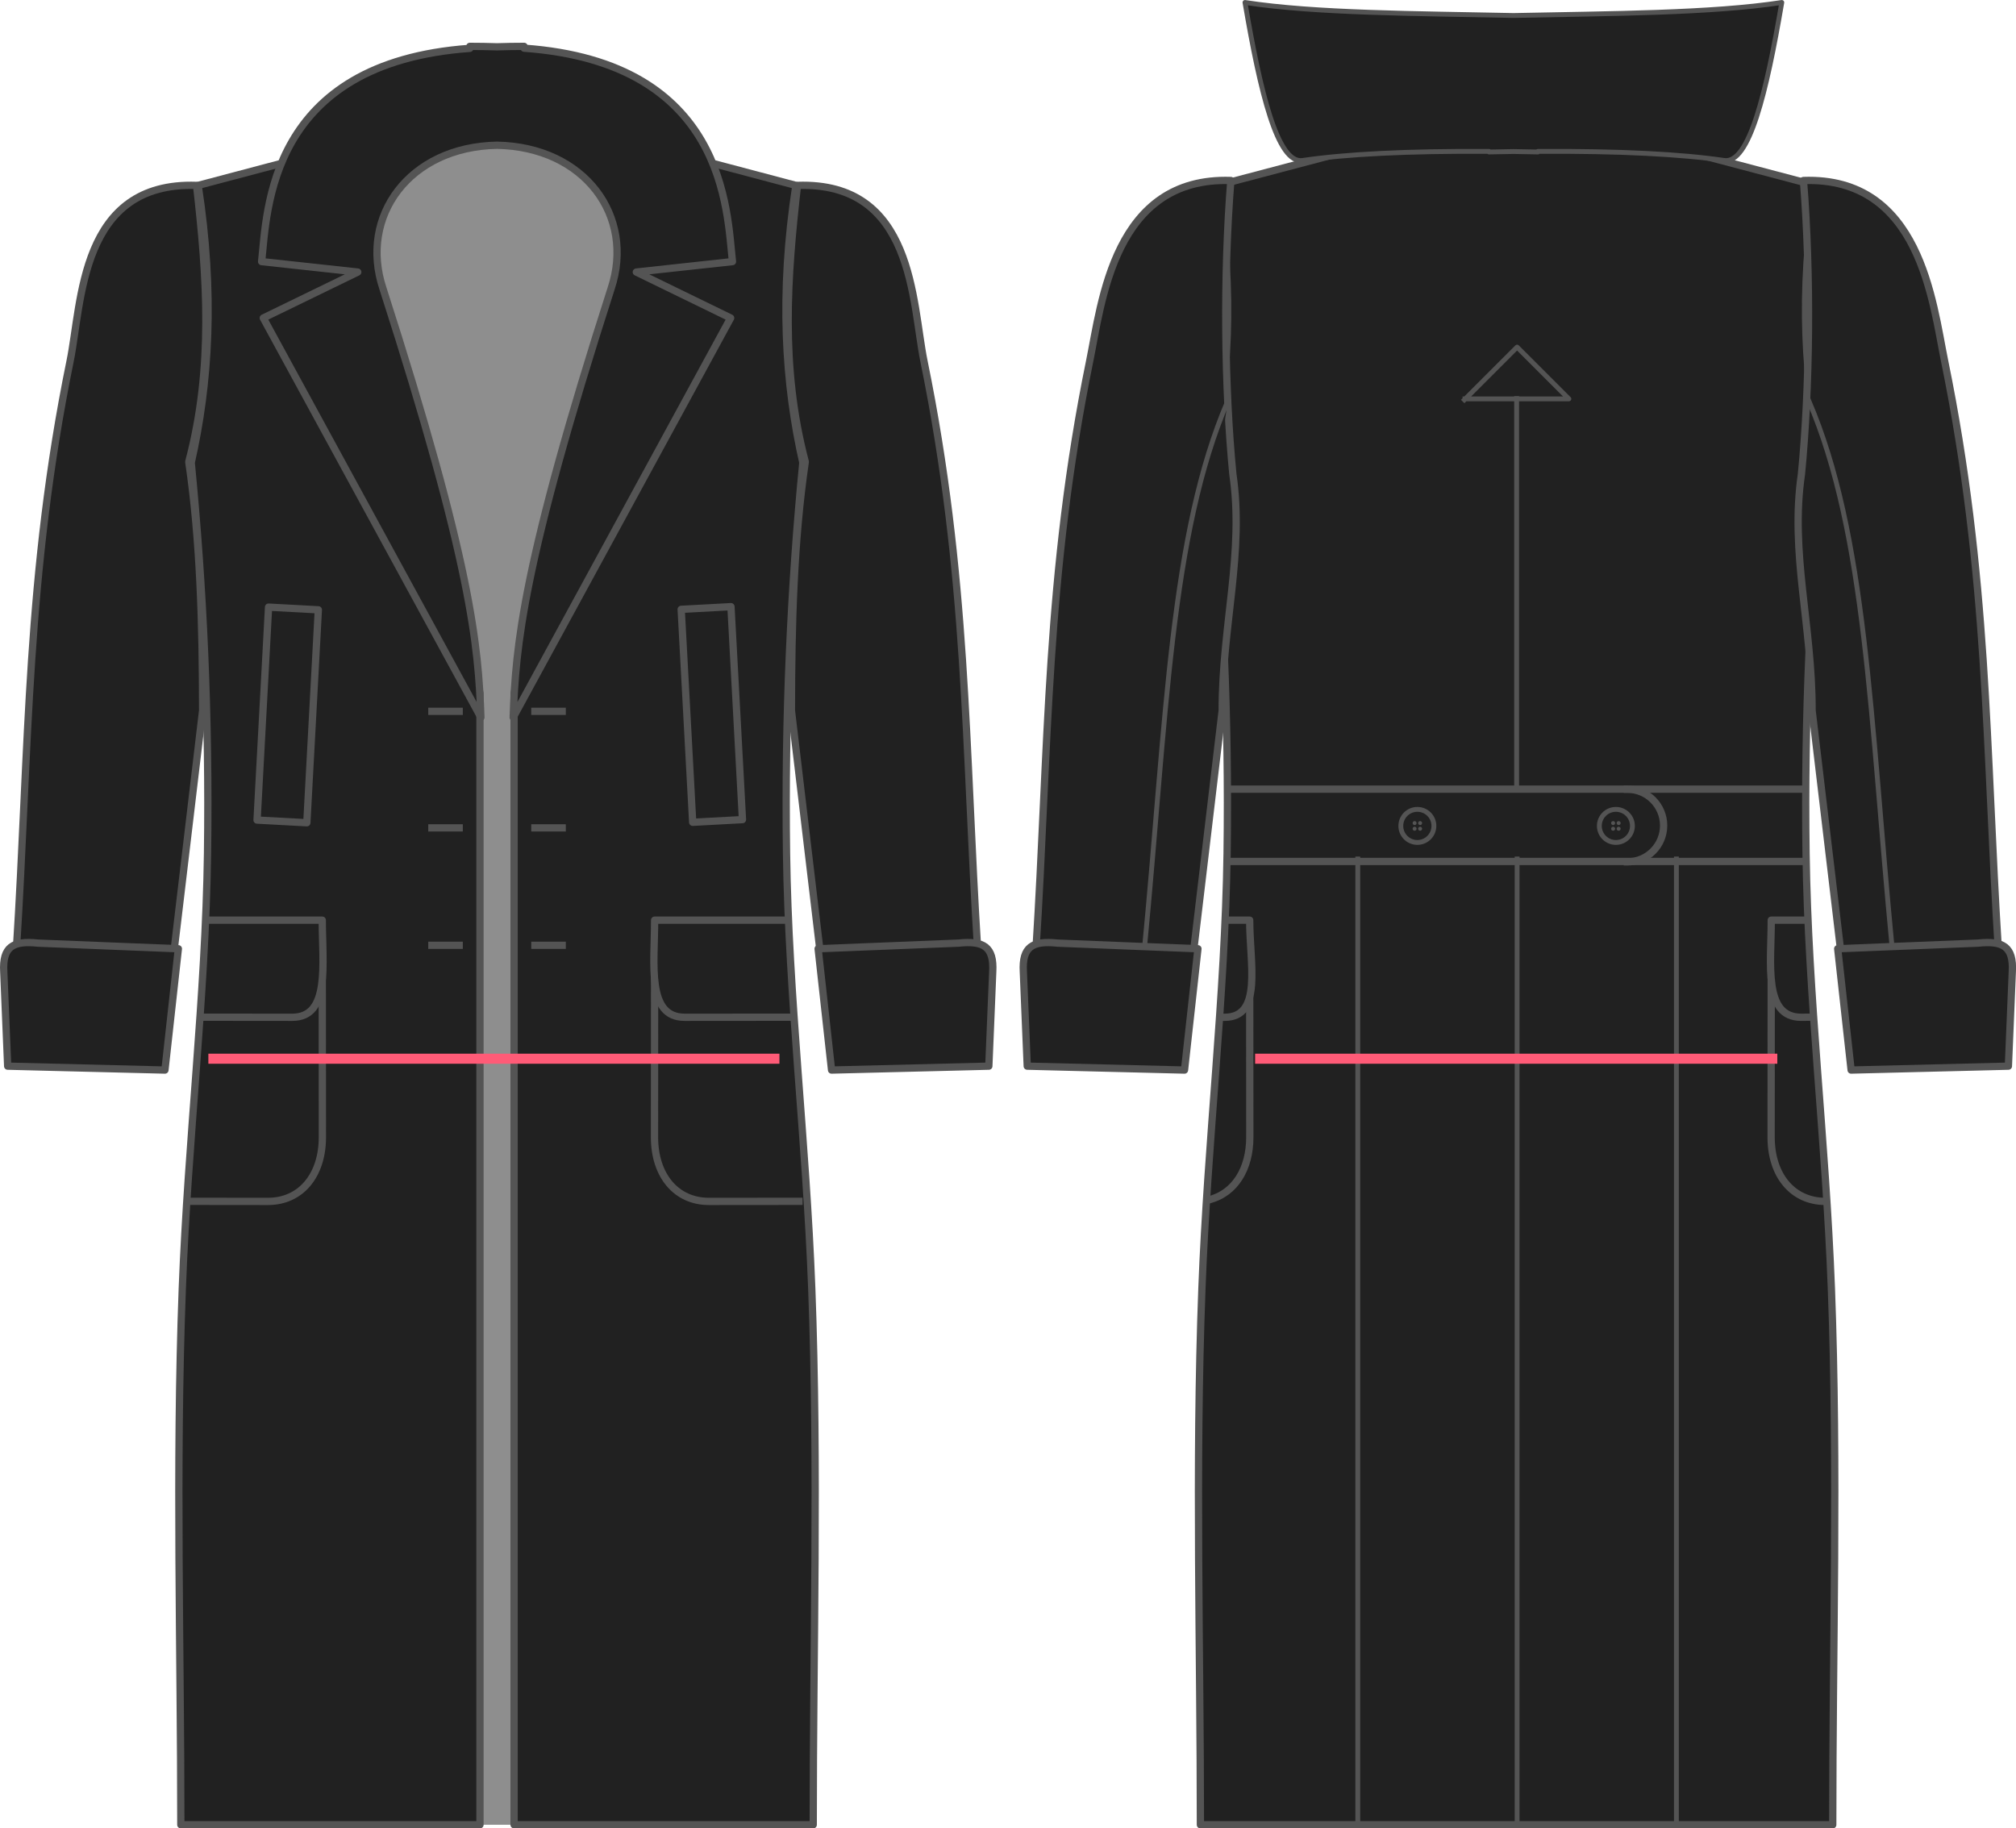 <?xml version="1.0" encoding="UTF-8" standalone="no"?>
<!-- Created with Inkscape (http://www.inkscape.org/) -->

<svg
   xmlns:dc="http://purl.org/dc/elements/1.1/"
   xmlns:cc="http://creativecommons.org/ns#"
   xmlns:rdf="http://www.w3.org/1999/02/22-rdf-syntax-ns#"
   xmlns:svg="http://www.w3.org/2000/svg"
   xmlns="http://www.w3.org/2000/svg"
   xmlns:sodipodi="http://sodipodi.sourceforge.net/DTD/sodipodi-0.dtd"
   xmlns:inkscape="http://www.inkscape.org/namespaces/inkscape"
   width="1000"
   height="906.963"
   id="svg2"
   version="1.1"
   inkscape:version="0.47 r22583"
   sodipodi:docname="waistease.svg">
  <defs
     id="defs4">
    <marker
       inkscape:stockid="Arrow1MstartQR"
       orient="auto"
       refY="0"
       refX="0"
       id="Arrow1MstartQR"
       style="overflow:visible">
      <path
         id="path5084"
         d="M 0,0 5,-5 -12.5,0 5,5 0,0 z"
         style="fill:#ff5b77;fill-rule:evenodd;stroke:#ff5b77;stroke-width:1pt;marker-start:none"
         transform="matrix(0.4,0,0,0.4,4,0)" />
    </marker>
    <marker
       style="overflow:visible"
       id="Arrow1Mend3"
       refX="0"
       refY="0"
       orient="auto"
       inkscape:stockid="Arrow1Mend3">
      <path
         transform="matrix(-0.4,0,0,-0.4,-4,0)"
         style="fill:#ff5b77;fill-rule:evenodd;stroke:#ff5b77;stroke-width:1pt;marker-start:none"
         d="M 0,0 5,-5 -12.5,0 5,5 0,0 z"
         id="path5087" />
    </marker>
  </defs>
  <sodipodi:namedview
     id="base"
     pagecolor="#ffffff"
     bordercolor="#666666"
     borderopacity="1.0"
     inkscape:pageopacity="0.0"
     inkscape:pageshadow="2"
     inkscape:zoom="0.494975"
     inkscape:cx="-25.1937"
     inkscape:cy="141.418"
     inkscape:document-units="px"
     inkscape:current-layer="layer1"
     showgrid="false"
     inkscape:window-width="1832"
     inkscape:window-height="1057"
     inkscape:window-x="-8"
     inkscape:window-y="-8"
     inkscape:window-maximized="0" />
  <g
     inkscape:label="Layer 1"
     inkscape:groupmode="layer"
     id="layer1"
     transform="translate(-27.78,297.772)">
    <g
       id="g3783"
       transform="matrix(2.407,0,0,2.407,-37.868,-857.082)">
      <g
         id="g3854">
        <rect
           style="fill:#8e8e8e;fill-opacity:1;stroke:none"
           id="rect3781"
           width="58.571"
           height="349.388"
           x="98.214"
           y="259.046" />
        <path
           sodipodi:nodetypes="cccsscccc"
           id="path3852"
           d="M 100.471,262.005 68.109,270.576 C 71.562,293.029 70.354,311.442 66.68,327.719 69.184,353.334 70.424,380.208 70.039,408.255 69.636,437.562 65.985,467.569 64.84,497.882 63.44,534.941 64.547,572.368 64.537,608.434 L 126.186,608.434 126.186,375.219 C 117.532,337.533 100.722,304.998 100.471,262.005 z"
           style="fill:#212121;fill-opacity:1;stroke:#545454;stroke-width:1.5;stroke-linecap:square;stroke-linejoin:round;stroke-miterlimit:4;stroke-opacity:1;stroke-dasharray:none;stroke-dashoffset:0" />
        <path
           style="fill:#212121;fill-opacity:1;stroke:#545454;stroke-width:1.5;stroke-linecap:square;stroke-linejoin:round;stroke-miterlimit:4;stroke-opacity:1;stroke-dasharray:none;stroke-dashoffset:0"
           d="M 158.929,262.005 191.291,270.576 C 187.838,293.029 189.046,311.442 192.72,327.719 190.216,353.334 188.976,380.208 189.361,408.255 189.764,437.562 193.415,467.569 194.56,497.882 195.96,534.941 194.853,572.368 194.863,608.434 L 133.214,608.434 133.214,375.219 C 141.868,337.533 158.678,304.998 158.929,262.005 z"
           id="path2913"
           sodipodi:nodetypes="cccsscccc" />
        <path
           style="fill:#212121;stroke:#545454;stroke-width:1.5;stroke-linecap:square;stroke-linejoin:round;stroke-miterlimit:4;stroke-opacity:1;stroke-dasharray:none;stroke-dashoffset:0"
           d="M 191.618,270.576 C 215.705,269.755 215.197,294.625 217.689,306.826 226.685,350.865 226.127,386.554 228.76,428.255 L 196.439,429.862 190.368,378.791 C 190.387,361.148 190.847,343.769 193.225,327.541 188.088,308.107 189.487,289.306 191.618,270.576 z"
           id="path3687"
           sodipodi:nodetypes="csccccc" />
        <path
           sodipodi:nodetypes="cscc"
           id="path3712"
           d="M 162.178,426.29 C 162.178,426.876 162.153,466.017 162.153,466.739 162.153,474.553 166.554,479.968 173.364,479.968 L 191.918,479.951"
           style="fill:none;stroke:#545454;stroke-width:1.5;stroke-linecap:square;stroke-linejoin:round;stroke-miterlimit:4;stroke-opacity:1;stroke-dasharray:none;stroke-dashoffset:0" />
        <path
           style="fill:#212121;stroke:#545454;stroke-width:1.5;stroke-linecap:square;stroke-linejoin:round;stroke-miterlimit:4;stroke-opacity:1;stroke-dasharray:none;stroke-dashoffset:0"
           d="M 188.553,422.005 162.178,422.005 C 162.178,431.036 160.482,442.027 168.364,442.022 L 189.774,442.005"
           id="path3710"
           sodipodi:nodetypes="cccc" />
        <rect
           style="fill:none;stroke:#545454;stroke-width:1.5;stroke-linecap:square;stroke-linejoin:round;stroke-miterlimit:4;stroke-opacity:1;stroke-dasharray:none;stroke-dashoffset:0"
           id="rect3714"
           width="10.268"
           height="43.929"
           x="148.019"
           y="366.31"
           transform="matrix(0.999,-0.054,0.054,0.999,0,0)" />
        <path
           style="fill:none;stroke:#545454;stroke-width:1.5;stroke-linecap:square;stroke-linejoin:round;stroke-miterlimit:4;stroke-opacity:1;stroke-dasharray:none;stroke-dashoffset:0"
           d="M 137.5,378.969 143.125,378.969"
           id="path3716" />
        <path
           id="path3718"
           d="M 137.5,402.987 143.125,402.987"
           style="fill:none;stroke:#545454;stroke-width:1.5;stroke-linecap:square;stroke-linejoin:round;stroke-miterlimit:4;stroke-opacity:1;stroke-dasharray:none;stroke-dashoffset:0" />
        <path
           style="fill:none;stroke:#545454;stroke-width:1.5;stroke-linecap:square;stroke-linejoin:round;stroke-miterlimit:4;stroke-opacity:1;stroke-dasharray:none;stroke-dashoffset:0"
           d="M 137.5,427.183 143.125,427.183"
           id="path3720" />
        <path
           style="fill:#212121;stroke:#545454;stroke-width:1.5;stroke-linecap:square;stroke-linejoin:round;stroke-miterlimit:4;stroke-opacity:1;stroke-dasharray:none;stroke-dashoffset:0"
           d="M 198.64,452.898 231.051,452.094 231.855,432.63 C 232.143,427.499 229.988,426.185 224.801,426.737 L 195.873,427.898 198.64,452.898 z"
           id="path3722"
           sodipodi:nodetypes="cccccc" />
        <path
           sodipodi:nodetypes="csccccc"
           id="path3742"
           d="M 67.782,270.576 C 43.695,269.755 44.203,294.625 41.711,306.826 32.715,350.865 33.273,386.554 30.64,428.255 L 62.961,429.862 69.032,378.791 C 69.013,361.148 68.553,343.769 66.175,327.541 71.312,308.107 69.913,289.306 67.782,270.576 z"
           style="fill:#212121;stroke:#545454;stroke-width:1.5;stroke-linecap:square;stroke-linejoin:round;stroke-miterlimit:4;stroke-opacity:1;stroke-dasharray:none;stroke-dashoffset:0" />
        <path
           style="fill:none;stroke:#545454;stroke-width:1.5;stroke-linecap:square;stroke-linejoin:round;stroke-miterlimit:4;stroke-opacity:1;stroke-dasharray:none;stroke-dashoffset:0"
           d="M 93.686,426.29 C 93.686,426.876 93.711,466.017 93.711,466.739 93.711,474.553 89.31,479.968 82.5,479.968 L 66.811,479.951"
           id="path3744"
           sodipodi:nodetypes="cscc" />
        <path
           sodipodi:nodetypes="cccc"
           id="path3746"
           d="M 70.65,422.005 93.686,422.005 C 93.686,431.036 95.382,442.027 87.5,442.022 L 69.667,442.005"
           style="fill:#212121;stroke:#545454;stroke-width:1.5;stroke-linecap:square;stroke-linejoin:round;stroke-miterlimit:4;stroke-opacity:1;stroke-dasharray:none;stroke-dashoffset:0" />
        <rect
           transform="matrix(-0.999,-0.054,-0.054,0.999,0,0)"
           y="352.349"
           x="-112.016"
           height="43.929"
           width="10.268"
           id="rect3748"
           style="fill:none;stroke:#545454;stroke-width:1.5;stroke-linecap:square;stroke-linejoin:round;stroke-miterlimit:4;stroke-opacity:1;stroke-dasharray:none;stroke-dashoffset:0" />
        <path
           id="path3750"
           d="M 121.9,378.969 116.275,378.969"
           style="fill:none;stroke:#545454;stroke-width:1.5;stroke-linecap:square;stroke-linejoin:round;stroke-miterlimit:4;stroke-opacity:1;stroke-dasharray:none;stroke-dashoffset:0" />
        <path
           style="fill:none;stroke:#545454;stroke-width:1.5;stroke-linecap:square;stroke-linejoin:round;stroke-miterlimit:4;stroke-opacity:1;stroke-dasharray:none;stroke-dashoffset:0"
           d="M 121.9,402.987 116.275,402.987"
           id="path3752" />
        <path
           id="path3754"
           d="M 121.9,427.183 116.275,427.183"
           style="fill:none;stroke:#545454;stroke-width:1.5;stroke-linecap:square;stroke-linejoin:round;stroke-miterlimit:4;stroke-opacity:1;stroke-dasharray:none;stroke-dashoffset:0" />
        <path
           sodipodi:nodetypes="cccccc"
           id="path3756"
           d="M 61.265,452.898 28.854,452.094 28.05,432.63 C 27.762,427.499 29.917,426.185 35.104,426.737 L 64.032,427.898 61.265,452.898 z"
           style="fill:#212121;stroke:#545454;stroke-width:1.5;stroke-linecap:square;stroke-linejoin:round;stroke-miterlimit:4;stroke-opacity:1;stroke-dasharray:none;stroke-dashoffset:0" />
        <path
           sodipodi:nodetypes="ccccccccccccccccc"
           style="fill:#212121;stroke:#545454;stroke-width:1.5;stroke-linecap:square;stroke-linejoin:round;stroke-miterlimit:4;stroke-opacity:1;stroke-dasharray:none;stroke-dashoffset:0"
           d="M 124.094,241.924 124.094,242.331 C 82.53,245.315 82.34,275.772 81.188,286.281 L 101,288.438 81.531,297.906 126.375,380.219 C 125.882,365.518 124.429,348.552 106.188,291.812 101.273,276.977 111.559,262.637 129.688,262.299 147.835,262.633 158.137,276.968 153.219,291.812 134.977,348.552 133.524,365.518 133.031,380.219 L 177.844,297.906 158.406,288.438 178.219,286.281 C 177.066,275.771 176.865,245.279 135.281,242.299 L 135.281,241.924 C 133.334,241.924 131.494,241.959 129.688,242.018 127.891,241.959 126.029,241.924 124.094,241.924 z"
           id="path3724" />
      </g>
    </g>
    <g
       id="g4045"
       transform="matrix(2.407,0,0,2.407,-39.084,-857.082)">
      <path
         id="path3882"
         d="M 330.656,262 C 330.656,262.086 330.657,262.164 330.656,262.25 L 308.062,262.812 278.719,270.562 C 282.172,293.015 280.986,311.442 277.312,327.719 279.816,353.334 281.041,380.203 280.656,408.25 280.253,437.557 276.614,467.562 275.469,497.875 274.069,534.934 275.166,572.371 275.156,608.438 L 327.656,608.438 336.812,608.438 405.469,608.438 C 405.459,572.371 406.587,534.934 405.188,497.875 404.043,467.562 400.372,437.557 399.969,408.25 399.584,380.203 400.84,353.334 403.344,327.719 399.67,311.442 398.453,293.015 401.906,270.562 L 373.375,263.031 341.406,262.25 C 341.406,262.166 341.407,262.084 341.406,262 L 336.062,262.125 330.656,262 z"
         style="fill:#212121;fill-opacity:1;stroke:#545454;stroke-width:1.5;stroke-linecap:square;stroke-linejoin:round;stroke-miterlimit:4;stroke-opacity:1;stroke-dasharray:none;stroke-dashoffset:0" />
      <path
         sodipodi:nodetypes="csc"
         id="path3888"
         d="M 392.795,426.29 C 392.795,426.876 392.77,466.017 392.77,466.739 392.77,474.553 397.171,479.968 403.981,479.968"
         style="fill:none;stroke:#545454;stroke-width:1.5;stroke-linecap:square;stroke-linejoin:round;stroke-miterlimit:4;stroke-opacity:1;stroke-dasharray:none;stroke-dashoffset:0" />
      <path
         style="fill:#212121;stroke:#545454;stroke-width:1.5;stroke-linecap:square;stroke-linejoin:round;stroke-miterlimit:4;stroke-opacity:1;stroke-dasharray:none;stroke-dashoffset:0"
         d="M 399.219,422.005 392.795,422.005 C 392.795,431.036 391.099,442.027 398.981,442.022 L 400.44,442.005"
         id="path3890"
         sodipodi:nodetypes="cccc" />
      <path
         sodipodi:nodetypes="csccccc"
         id="path3902"
         d="M 281.429,269.566 C 257.342,268.745 254.82,294.625 252.328,306.826 243.332,350.865 243.89,386.554 241.257,428.255 L 273.578,429.862 279.649,378.791 C 279.63,361.148 284.221,346.294 281.843,330.066 280.116,312.348 279.856,289.222 281.429,269.566 z"
         style="fill:#212121;stroke:#545454;stroke-width:1.5;stroke-linecap:square;stroke-linejoin:round;stroke-miterlimit:4;stroke-opacity:1;stroke-dasharray:none;stroke-dashoffset:0" />
      <path
         style="fill:none;stroke:#545454;stroke-width:1.5;stroke-linecap:square;stroke-linejoin:round;stroke-miterlimit:4;stroke-opacity:1;stroke-dasharray:none;stroke-dashoffset:0"
         d="M 285.313,426.29 C 285.313,426.876 285.338,466.017 285.338,466.739 285.338,473.273 282.26,478.13 277.27,479.546"
         id="path3904"
         sodipodi:nodetypes="csc" />
      <path
         sodipodi:nodetypes="ccc"
         id="path3906"
         d="M 281.47,422.005 285.313,422.005 C 285.313,431.036 288.019,442.027 280.137,442.022"
         style="fill:#212121;stroke:#545454;stroke-width:1.5;stroke-linecap:square;stroke-linejoin:round;stroke-miterlimit:4;stroke-opacity:1;stroke-dasharray:none;stroke-dashoffset:0" />
      <path
         sodipodi:nodetypes="cccccc"
         id="path3916"
         d="M 271.882,452.898 239.471,452.094 238.667,432.63 C 238.379,427.499 240.534,426.185 245.721,426.737 L 274.649,427.898 271.882,452.898 z"
         style="fill:#212121;stroke:#545454;stroke-width:1.5;stroke-linecap:square;stroke-linejoin:round;stroke-miterlimit:4;stroke-opacity:1;stroke-dasharray:none;stroke-dashoffset:0" />
      <path
         style="fill:#212121;stroke:#545454;stroke-width:1.5;stroke-linecap:square;stroke-linejoin:round;stroke-miterlimit:4;stroke-opacity:1;stroke-dasharray:none;stroke-dashoffset:0"
         d="M 399.434,269.566 C 423.521,268.745 426.043,294.625 428.535,306.826 437.531,350.865 436.973,386.554 439.606,428.255 L 407.285,429.862 401.214,378.791 C 401.233,361.148 396.642,346.294 399.02,330.066 400.747,312.348 401.007,289.222 399.434,269.566 z"
         id="path3961"
         sodipodi:nodetypes="csccccc" />
      <path
         style="fill:#212121;stroke:#545454;stroke-width:1.5;stroke-linecap:square;stroke-linejoin:round;stroke-miterlimit:4;stroke-opacity:1;stroke-dasharray:none;stroke-dashoffset:0"
         d="M 409.257,452.898 441.668,452.094 442.472,432.63 C 442.76,427.499 440.605,426.185 435.418,426.737 L 406.49,427.898 409.257,452.898 z"
         id="path3900"
         sodipodi:nodetypes="cccccc" />
      <path
         sodipodi:nodetypes="cc"
         id="path3964"
         d="M 281.075,409.905 399.01,409.905"
         style="fill:#8e8e8e;fill-opacity:1;stroke:#545454;stroke-width:1.5;stroke-linecap:square;stroke-linejoin:round;stroke-miterlimit:4;stroke-opacity:1;stroke-dasharray:none;stroke-dashoffset:0" />
      <path
         sodipodi:nodetypes="cc"
         style="fill:#8e8e8e;fill-opacity:1;stroke:#545454;stroke-width:1.5;stroke-linecap:square;stroke-linejoin:round;stroke-miterlimit:4;stroke-opacity:1;stroke-dasharray:none;stroke-dashoffset:0"
         d="M 281.58,395.005 399.263,395.005"
         id="path3966" />
      <path
         sodipodi:open="true"
         sodipodi:end="3.14159"
         sodipodi:start="0"
         transform="matrix(0,0.956,0.956,0,-22.218,100.963)"
         d="M 323.249,403.087 C 323.249,407.411 319.744,410.916 315.42,410.916 311.096,410.916 307.591,407.411 307.591,403.087"
         sodipodi:ry="7.82868"
         sodipodi:rx="7.82868"
         sodipodi:cy="403.087"
         sodipodi:cx="315.42"
         id="path3968"
         style="fill:none;stroke:#545454;stroke-width:1.569;stroke-linecap:square;stroke-linejoin:round;stroke-miterlimit:4;stroke-opacity:1;stroke-dasharray:none;stroke-dashoffset:0"
         sodipodi:type="arc" />
      <path
         transform="translate(5.837,0.126)"
         d="M 358.351,402.455 C 358.351,404.338 356.825,405.864 354.942,405.864 353.059,405.864 351.533,404.338 351.533,402.455 351.533,400.572 353.059,399.046 354.942,399.046 356.825,399.046 358.351,400.572 358.351,402.455 z"
         sodipodi:ry="3.40926"
         sodipodi:rx="3.40926"
         sodipodi:cy="402.455"
         sodipodi:cx="354.942"
         id="path3970"
         style="fill:none;stroke:#545454;stroke-width:1;stroke-linecap:square;stroke-linejoin:round;stroke-miterlimit:4;stroke-opacity:1;stroke-dasharray:none;stroke-dashoffset:0"
         sodipodi:type="arc" />
      <path
         sodipodi:type="arc"
         style="fill:none;stroke:#545454;stroke-width:1;stroke-linecap:square;stroke-linejoin:round;stroke-miterlimit:4;stroke-opacity:1;stroke-dasharray:none;stroke-dashoffset:0"
         id="path3972"
         sodipodi:cx="354.942"
         sodipodi:cy="402.455"
         sodipodi:rx="3.40926"
         sodipodi:ry="3.40926"
         d="M 358.351,402.455 C 358.351,404.338 356.825,405.864 354.942,405.864 353.059,405.864 351.533,404.338 351.533,402.455 351.533,400.572 353.059,399.046 354.942,399.046 356.825,399.046 358.351,400.572 358.351,402.455 z"
         transform="translate(-35.075,0.126)" />
      <g
         transform="translate(-0.446,0.142)"
         id="g3992">
        <g
           id="g3982">
          <path
             d="M 361.066,401.855 C 361.066,402.082 360.883,402.265 360.656,402.265 360.429,402.265 360.246,402.082 360.246,401.855 360.246,401.628 360.429,401.445 360.656,401.445 360.883,401.445 361.066,401.628 361.066,401.855 z"
             sodipodi:ry="0.410374"
             sodipodi:rx="0.410374"
             sodipodi:cy="401.855"
             sodipodi:cx="360.656"
             id="path3978"
             style="fill:#545454;stroke:none"
             sodipodi:type="arc" />
          <path
             transform="translate(1.136,0)"
             sodipodi:type="arc"
             style="fill:#545454;stroke:none"
             id="path3980"
             sodipodi:cx="360.656"
             sodipodi:cy="401.855"
             sodipodi:rx="0.410374"
             sodipodi:ry="0.410374"
             d="M 361.066,401.855 C 361.066,402.082 360.883,402.265 360.656,402.265 360.429,402.265 360.246,402.082 360.246,401.855 360.246,401.628 360.429,401.445 360.656,401.445 360.883,401.445 361.066,401.628 361.066,401.855 z" />
        </g>
        <g
           id="g3986"
           transform="translate(0,1.168)">
          <path
             sodipodi:type="arc"
             style="fill:#545454;stroke:none"
             id="path3988"
             sodipodi:cx="360.656"
             sodipodi:cy="401.855"
             sodipodi:rx="0.410374"
             sodipodi:ry="0.410374"
             d="M 361.066,401.855 C 361.066,402.082 360.883,402.265 360.656,402.265 360.429,402.265 360.246,402.082 360.246,401.855 360.246,401.628 360.429,401.445 360.656,401.445 360.883,401.445 361.066,401.628 361.066,401.855 z" />
          <path
             d="M 361.066,401.855 C 361.066,402.082 360.883,402.265 360.656,402.265 360.429,402.265 360.246,402.082 360.246,401.855 360.246,401.628 360.429,401.445 360.656,401.445 360.883,401.445 361.066,401.628 361.066,401.855 z"
             sodipodi:ry="0.410374"
             sodipodi:rx="0.410374"
             sodipodi:cy="401.855"
             sodipodi:cx="360.656"
             id="path3990"
             style="fill:#545454;stroke:none"
             sodipodi:type="arc"
             transform="translate(1.136,0)" />
        </g>
      </g>
      <g
         id="g4002"
         transform="translate(-41.357,0.142)">
        <g
           id="g4004">
          <path
             sodipodi:type="arc"
             style="fill:#545454;stroke:none"
             id="path4006"
             sodipodi:cx="360.656"
             sodipodi:cy="401.855"
             sodipodi:rx="0.410374"
             sodipodi:ry="0.410374"
             d="M 361.066,401.855 C 361.066,402.082 360.883,402.265 360.656,402.265 360.429,402.265 360.246,402.082 360.246,401.855 360.246,401.628 360.429,401.445 360.656,401.445 360.883,401.445 361.066,401.628 361.066,401.855 z" />
          <path
             d="M 361.066,401.855 C 361.066,402.082 360.883,402.265 360.656,402.265 360.429,402.265 360.246,402.082 360.246,401.855 360.246,401.628 360.429,401.445 360.656,401.445 360.883,401.445 361.066,401.628 361.066,401.855 z"
             sodipodi:ry="0.410374"
             sodipodi:rx="0.410374"
             sodipodi:cy="401.855"
             sodipodi:cx="360.656"
             id="path4008"
             style="fill:#545454;stroke:none"
             sodipodi:type="arc"
             transform="translate(1.136,0)" />
        </g>
        <g
           transform="translate(0,1.168)"
           id="g4010">
          <path
             d="M 361.066,401.855 C 361.066,402.082 360.883,402.265 360.656,402.265 360.429,402.265 360.246,402.082 360.246,401.855 360.246,401.628 360.429,401.445 360.656,401.445 360.883,401.445 361.066,401.628 361.066,401.855 z"
             sodipodi:ry="0.410374"
             sodipodi:rx="0.410374"
             sodipodi:cy="401.855"
             sodipodi:cx="360.656"
             id="path4012"
             style="fill:#545454;stroke:none"
             sodipodi:type="arc" />
          <path
             transform="translate(1.136,0)"
             sodipodi:type="arc"
             style="fill:#545454;stroke:none"
             id="path4014"
             sodipodi:cx="360.656"
             sodipodi:cy="401.855"
             sodipodi:rx="0.410374"
             sodipodi:ry="0.410374"
             d="M 361.066,401.855 C 361.066,402.082 360.883,402.265 360.656,402.265 360.429,402.265 360.246,402.082 360.246,401.855 360.246,401.628 360.429,401.445 360.656,401.445 360.883,401.445 361.066,401.628 361.066,401.855 z" />
        </g>
      </g>
      <path
         sodipodi:nodetypes="cccc"
         id="path4022"
         d="M 329.685,314.572 351.087,314.572 340.417,303.903 329.558,314.762"
         style="fill:none;stroke:#545454;stroke-width:1;stroke-linecap:square;stroke-linejoin:round;stroke-miterlimit:4;stroke-opacity:1;stroke-dasharray:none;stroke-dashoffset:0" />
      <path
         id="path4024"
         d="M 340.323,314.505 340.323,394.862"
         style="fill:none;stroke:#545454;stroke-width:1;stroke-linecap:square;stroke-linejoin:round;stroke-miterlimit:4;stroke-opacity:1;stroke-dasharray:none;stroke-dashoffset:0" />
      <path
         id="path4026"
         d="M 340.421,409.4 340.421,608.148"
         style="fill:none;stroke:#545454;stroke-width:1;stroke-linecap:square;stroke-linejoin:round;stroke-miterlimit:4;stroke-opacity:1;stroke-dasharray:none;stroke-dashoffset:0" />
      <path
         style="fill:none;stroke:#545454;stroke-width:1;stroke-linecap:square;stroke-linejoin:round;stroke-miterlimit:4;stroke-opacity:1;stroke-dasharray:none;stroke-dashoffset:0"
         d="M 373.251,409.4 373.251,608.148"
         id="path4028" />
      <path
         id="path4030"
         d="M 307.591,409.4 307.591,608.148"
         style="fill:none;stroke:#545454;stroke-width:1;stroke-linecap:square;stroke-linejoin:round;stroke-miterlimit:4;stroke-opacity:1;stroke-dasharray:none;stroke-dashoffset:0" />
      <path
         id="path4036"
         d="M 284.344,232.875 C 287.5,251.47 291.06,266.203 296.219,265.438 305.14,264.123 317.76,263.476 334.625,263.562 L 334.625,263.688 C 336.367,263.652 337.992,263.616 339.656,263.594 341.324,263.616 342.973,263.652 344.719,263.688 L 344.719,263.562 C 361.568,263.477 374.178,264.123 383.094,265.438 388.253,266.203 391.813,251.47 394.969,232.875 380.569,235.11 359.537,235.144 339.688,235.562 319.829,235.143 298.751,235.112 284.344,232.875 z"
         style="fill:#212121;stroke:#545454;stroke-width:1;stroke-linecap:square;stroke-linejoin:round;stroke-miterlimit:4;stroke-opacity:1;stroke-dasharray:none;stroke-dashoffset:0" />
      <path
         sodipodi:nodetypes="cc"
         id="path4041"
         d="M 400.525,314.951 C 412.396,342.506 413.174,380.447 417.698,427.583"
         style="fill:#212121;fill-opacity:1;stroke:#545454;stroke-width:1;stroke-linecap:square;stroke-linejoin:round;stroke-miterlimit:4;stroke-opacity:1;stroke-dasharray:none;stroke-dashoffset:0" />
      <path
         style="fill:#212121;fill-opacity:1;stroke:#545454;stroke-width:1;stroke-linecap:square;stroke-linejoin:round;stroke-miterlimit:4;stroke-opacity:1;stroke-dasharray:none;stroke-dashoffset:0"
         d="M 280.822,314.951 C 268.951,342.506 268.173,380.447 263.649,427.583"
         id="path4043"
         sodipodi:nodetypes="cc" />
    </g>
    <path
       style="fill:none;stroke:#ff5b77;stroke-width:5;stroke-linecap:square;stroke-linejoin:round;stroke-miterlimit:4;stroke-opacity:1;stroke-dasharray:none;stroke-dashoffset:0;marker-start:url(#Arrow1MstartQR);marker-end:url(#Arrow1Mend3)"
       d="M 133.636,227.415 411.907,227.415"
       id="path3400"
       sodipodi:nodetypes="cc" />
    <path
       sodipodi:nodetypes="cc"
       id="path3837"
       d="M 652.854,227.415 906.881,227.415"
       style="fill:none;stroke:#ff5b77;stroke-width:5;stroke-linecap:square;stroke-linejoin:round;stroke-miterlimit:4;stroke-opacity:1;stroke-dasharray:none;stroke-dashoffset:0;marker-start:url(#Arrow1MstartQR);marker-end:url(#Arrow1Mend3)" />
  </g>
</svg>
